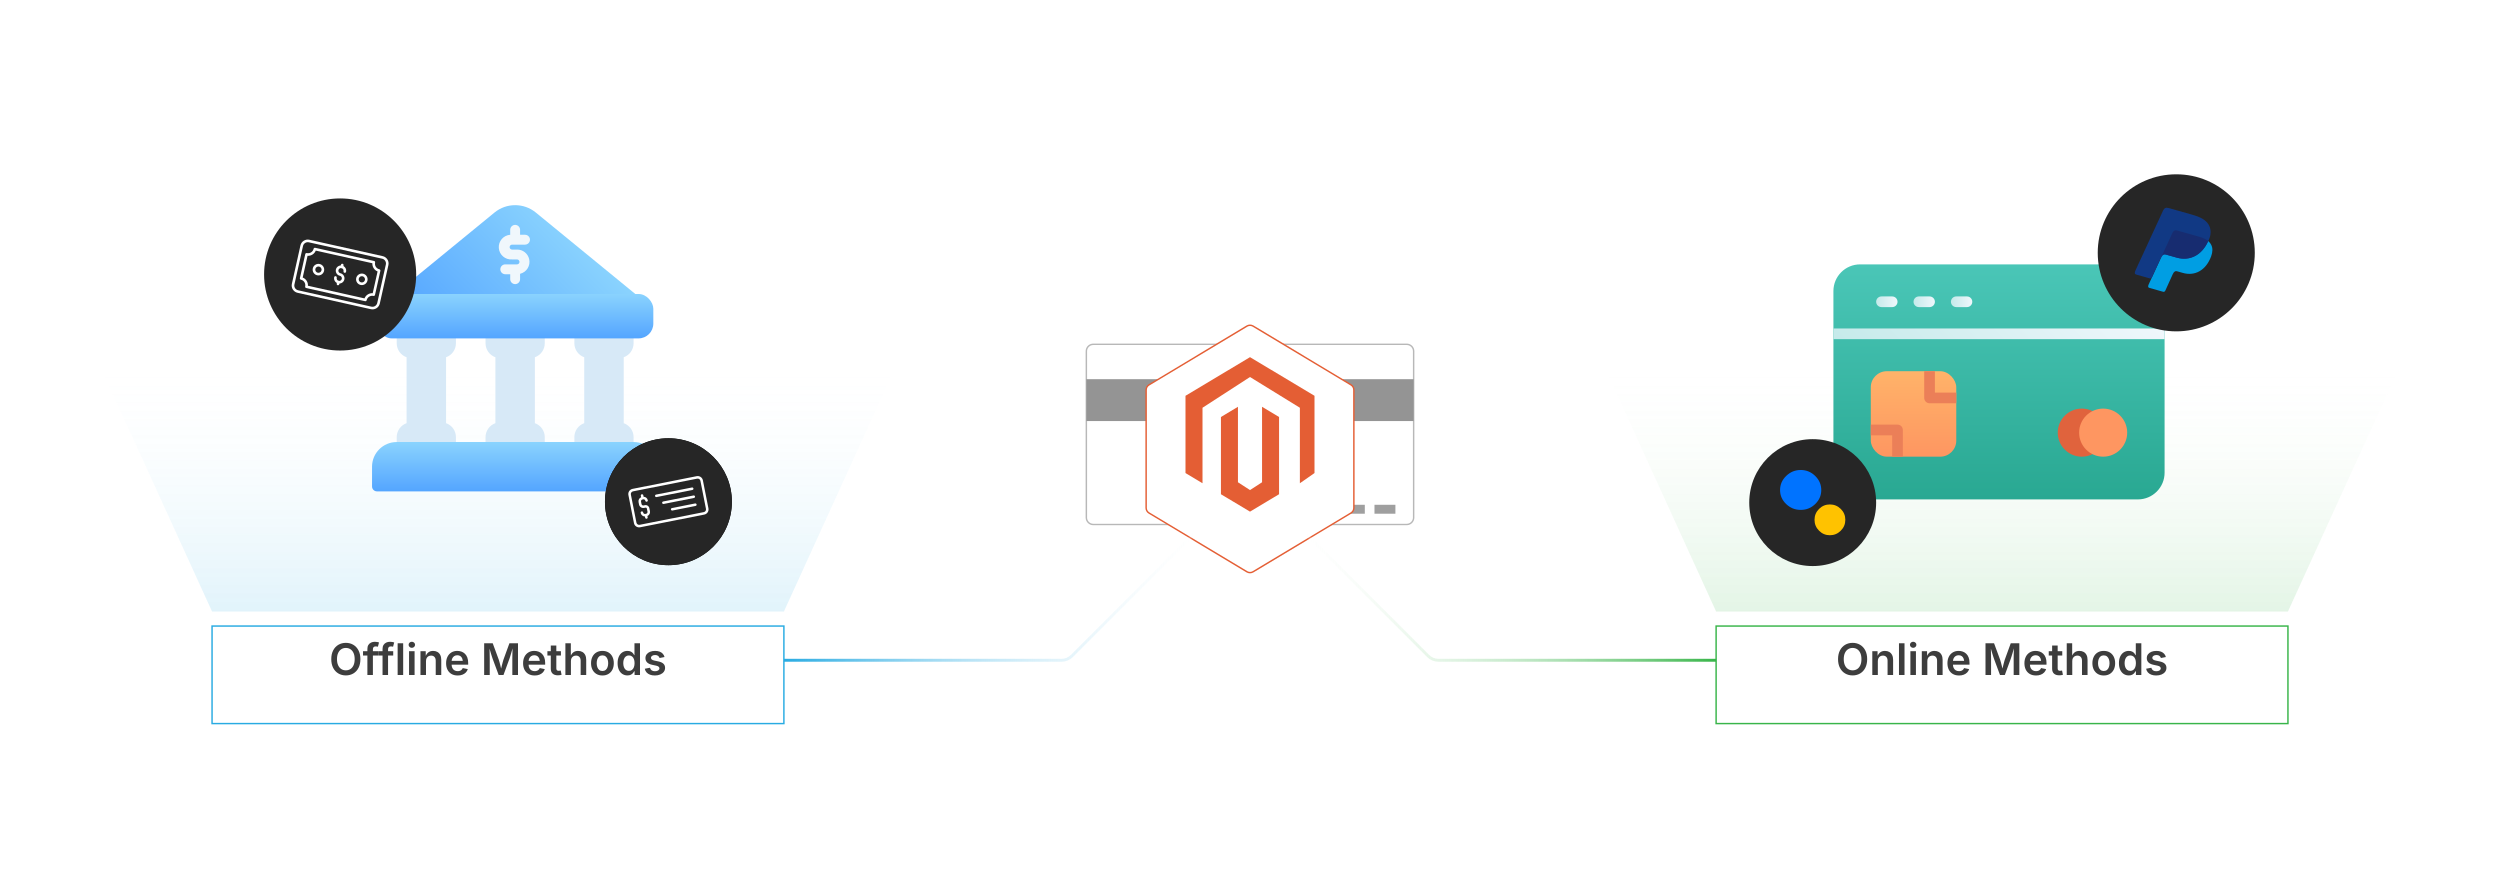 <?xml version="1.0" encoding="UTF-8"?><svg id="_01-What-are-Magento-Payment-Methods" xmlns="http://www.w3.org/2000/svg" xmlns:xlink="http://www.w3.org/1999/xlink" viewBox="0 0 860 298.867"><defs><filter id="drop-shadow-1" filterUnits="userSpaceOnUse"><feOffset dx="0" dy="5"/><feGaussianBlur result="blur" stdDeviation="4"/><feFlood flood-color="#333" flood-opacity=".09"/><feComposite in2="blur" operator="in"/><feComposite in="SourceGraphic"/></filter><filter id="drop-shadow-2" filterUnits="userSpaceOnUse"><feOffset dx="0" dy="5"/><feGaussianBlur result="blur-2" stdDeviation="4"/><feFlood flood-color="#333" flood-opacity=".09"/><feComposite in2="blur-2" operator="in"/><feComposite in="SourceGraphic"/></filter><linearGradient id="linear-gradient" x1="171.303" y1="210.362" x2="171.303" y2="128.774" gradientUnits="userSpaceOnUse"><stop offset="0" stop-color="#29abe2" stop-opacity=".5"/><stop offset="1" stop-color="#fff" stop-opacity=".1"/></linearGradient><linearGradient id="linear-gradient-2" x1="-383.397" y1="2829.938" x2="-340.26" y2="2873.074" gradientTransform="translate(539.04 2954.34) scale(1 -1)" gradientUnits="userSpaceOnUse"><stop offset="0" stop-color="#54a5ff"/><stop offset="1" stop-color="#8ad3fe"/></linearGradient><linearGradient id="linear-gradient-3" x1="-361.829" y1="2837.931" x2="-361.829" y2="2853.209" xlink:href="#linear-gradient-2"/><linearGradient id="linear-gradient-4" x1="-361.829" y1="2785.306" x2="-361.829" y2="2802.282" xlink:href="#linear-gradient-2"/><filter id="drop-shadow-3" filterUnits="userSpaceOnUse"><feOffset dx="0" dy="5"/><feGaussianBlur result="blur-3" stdDeviation="4"/><feFlood flood-color="#333" flood-opacity=".09"/><feComposite in2="blur-3" operator="in"/><feComposite in="SourceGraphic"/></filter><filter id="drop-shadow-4" filterUnits="userSpaceOnUse"><feOffset dx="0" dy="5"/><feGaussianBlur result="blur-4" stdDeviation="4"/><feFlood flood-color="#333" flood-opacity=".09"/><feComposite in2="blur-4" operator="in"/><feComposite in="SourceGraphic"/></filter><filter id="drop-shadow-5" filterUnits="userSpaceOnUse"><feOffset dx="0" dy="5"/><feGaussianBlur result="blur-5" stdDeviation="4"/><feFlood flood-color="#333" flood-opacity=".09"/><feComposite in2="blur-5" operator="in"/><feComposite in="SourceGraphic"/></filter><linearGradient id="linear-gradient-5" x1="688.697" y1="210.362" x2="688.697" y2="128.774" gradientUnits="userSpaceOnUse"><stop offset="0" stop-color="#39b54a" stop-opacity=".5"/><stop offset="1" stop-color="#fff" stop-opacity=".1"/></linearGradient><linearGradient id="linear-gradient-6" x1="148.616" y1="2782.545" x2="148.616" y2="2863.395" gradientTransform="translate(539.04 2954.34) scale(1 -1)" gradientUnits="userSpaceOnUse"><stop offset="0" stop-color="#29a892"/><stop offset="1" stop-color="#4ac6b7"/></linearGradient><linearGradient id="linear-gradient-7" x1="119.216" y1="2797.245" x2="119.216" y2="2826.645" gradientTransform="translate(539.04 2954.34) scale(1 -1)" gradientUnits="userSpaceOnUse"><stop offset="0" stop-color="#fe9661"/><stop offset="1" stop-color="#ffb369"/></linearGradient><linearGradient id="linear-gradient-8" x1="119.216" y1="2810.107" x2="178.016" y2="2868.907" gradientTransform="translate(539.04 2954.34) scale(1 -1)" gradientUnits="userSpaceOnUse"><stop offset="0" stop-color="#c5eaea"/><stop offset="1" stop-color="#f0f7fc"/></linearGradient><linearGradient id="linear-gradient-9" x1="106.353" y1="2850.532" x2="113.703" y2="2850.532" xlink:href="#linear-gradient-8"/><linearGradient id="linear-gradient-10" x1="119.216" y1="2850.532" x2="126.566" y2="2850.532" xlink:href="#linear-gradient-8"/><linearGradient id="linear-gradient-11" x1="132.078" y1="2850.532" x2="139.428" y2="2850.532" xlink:href="#linear-gradient-8"/><filter id="drop-shadow-6" filterUnits="userSpaceOnUse"><feOffset dx="0" dy="5"/><feGaussianBlur result="blur-6" stdDeviation="4"/><feFlood flood-color="#333" flood-opacity=".09"/><feComposite in2="blur-6" operator="in"/><feComposite in="SourceGraphic"/></filter><filter id="drop-shadow-7" filterUnits="userSpaceOnUse"><feOffset dx="0" dy="5"/><feGaussianBlur result="blur-7" stdDeviation="4"/><feFlood flood-color="#333" flood-opacity=".09"/><feComposite in2="blur-7" operator="in"/><feComposite in="SourceGraphic"/></filter><linearGradient id="linear-gradient-12" x1="269.659" y1="204.642" x2="412.739" y2="204.642" gradientUnits="userSpaceOnUse"><stop offset="0" stop-color="#29abe2"/><stop offset="1" stop-color="#fff" stop-opacity=".1"/></linearGradient><linearGradient id="linear-gradient-13" x1="299.796" y1="204.642" x2="442.876" y2="204.642" gradientTransform="translate(890.137) rotate(-180) scale(1 -1)" gradientUnits="userSpaceOnUse"><stop offset="0" stop-color="#39b54a"/><stop offset="1" stop-color="#fff" stop-opacity=".1"/></linearGradient></defs><g id="Layer_1" opacity=".56"><g id="_419094448"><path id="_419095408" d="M376.077,118.44h107.846c1.305,0,2.372,1.069,2.372,2.372v57.244c0,1.303-1.069,2.372-2.372,2.372h-107.846c-1.303,0-2.372-1.067-2.372-2.372v-57.244c0-1.305,1.067-2.372,2.372-2.372Z" fill="#fff" fill-rule="evenodd" stroke="gray" stroke-miterlimit="10" stroke-width=".5"/><path id="_419094232" d="M486.295,130.441v14.401h-112.589v-14.401h112.589Z" fill="#414141" fill-rule="evenodd" stroke-width="0"/><path id="_419094664" d="M462.293,173.644h7.201v3.075h-7.201v-3.075Z" fill="#545454" fill-rule="evenodd" stroke-width="0"/><path id="_419094832" d="M472.82,173.644h7.201v3.075h-7.201v-3.075Z" fill="#545454" fill-rule="evenodd" stroke-width="0"/></g></g><path d="M394.268,169.711v-40.555c0-.726.381-1.399,1.003-1.773l33.665-20.207c.655-.393,1.473-.393,2.128,0l33.665,20.207c.623.374,1.003,1.047,1.003,1.773v40.555c0,.726-.381,1.399-1.003,1.773l-33.665,20.207c-.655.393-1.473.393-2.128,0l-33.665-20.207c-.623-.374-1.003-1.047-1.003-1.773Z" fill="#fff" filter="url(#drop-shadow-1)" stroke="#e45e34" stroke-miterlimit="10" stroke-width=".5"/><g id="LOGO"><polygon points="452.189 136.152 452.189 162.73 447.157 166.237 447.157 140.268 430 129.69 413.663 140.268 413.663 166.237 407.811 162.73 407.811 136.152 430 122.862 452.189 136.152" fill="#e45e34" stroke-width="0"/><polygon points="439.997 143.438 439.997 170.016 435.95 172.44 430 176.005 424.045 172.44 420.003 170.016 420.003 143.438 425.855 139.931 425.855 165.9 430 168.582 434.145 165.9 434.145 139.931 439.997 143.438" fill="#e45e34" stroke-width="0"/></g><rect x="72.947" y="210.362" width="196.712" height="33.551" fill="#fff" filter="url(#drop-shadow-2)" stroke="#29abe2" stroke-miterlimit="10" stroke-width=".5"/><path d="M118.975,232.345c-.957,0-1.814-.222-2.571-.667s-1.354-1.084-1.791-1.919c-.438-.835-.656-1.838-.656-3.01,0-1.177.218-2.184.656-3.021.437-.837,1.034-1.478,1.791-1.922s1.614-.667,2.571-.667c.952,0,1.806.222,2.56.667.755.444,1.35,1.085,1.787,1.922.437.838.656,1.845.656,3.021,0,1.172-.219,2.177-.656,3.014-.437.838-1.032,1.478-1.787,1.919-.754.442-1.607.663-2.56.663ZM118.975,230.595c.591,0,1.114-.147,1.571-.443.456-.295.814-.73,1.073-1.304s.388-1.273.388-2.099c0-.835-.129-1.539-.388-2.113-.259-.573-.617-1.008-1.073-1.304-.457-.295-.98-.443-1.571-.443-.596,0-1.123.149-1.582.447s-.819.734-1.08,1.308c-.262.574-.392,1.275-.392,2.105,0,.825.13,1.523.392,2.095.261.571.621,1.006,1.08,1.304s.986.447,1.582.447Z" fill="#3d3d3d" stroke-width="0"/><path d="M130.049,224.01v1.494h-5.171v-1.494h5.171ZM126.38,232.199v-8.972c0-.547.114-1.001.34-1.362.228-.361.535-.633.923-.817.389-.183.814-.274,1.278-.274.337,0,.635.027.894.081s.449.103.571.146l-.388,1.479c-.083-.024-.185-.05-.304-.077s-.26-.041-.421-.041c-.356,0-.611.088-.766.264-.153.176-.23.425-.23.747v8.826h-1.897Z" fill="#3d3d3d" stroke-width="0"/><path d="M135.264,224.01v1.494h-5.171v-1.494h5.171ZM131.595,232.199v-8.972c0-.547.114-1.001.34-1.362.228-.361.535-.633.923-.817.389-.183.814-.274,1.278-.274.337,0,.635.027.894.081s.449.103.571.146l-.388,1.479c-.083-.024-.185-.05-.304-.077s-.26-.041-.421-.041c-.356,0-.611.088-.766.264-.153.176-.23.425-.23.747v8.826h-1.897Z" fill="#3d3d3d" stroke-width="0"/><path d="M138.692,221.286v10.913h-1.904v-10.913h1.904Z" fill="#3d3d3d" stroke-width="0"/><path d="M141.666,222.853c-.303,0-.563-.103-.78-.308s-.326-.449-.326-.732c0-.293.108-.541.326-.743s.478-.304.78-.304c.308,0,.57.102.787.304s.326.448.326.736-.109.535-.326.74-.479.308-.787.308ZM140.713,232.199v-8.188h1.904v8.188h-1.904Z" fill="#3d3d3d" stroke-width="0"/><path d="M146.543,227.401v4.797h-1.904v-8.188h1.802l.029,2.021h-.154c.229-.708.566-1.239,1.011-1.593s1.001-.531,1.67-.531c.562,0,1.052.12,1.472.359s.746.588.978,1.047.348,1.018.348,1.677v5.208h-1.904v-4.915c0-.547-.142-.977-.425-1.289s-.674-.469-1.172-.469c-.337,0-.637.073-.901.22s-.471.36-.623.641-.227.619-.227,1.014Z" fill="#3d3d3d" stroke-width="0"/><path d="M157.435,232.367c-.825,0-1.534-.173-2.128-.52-.593-.347-1.05-.835-1.369-1.465-.32-.63-.48-1.372-.48-2.227,0-.845.158-1.584.472-2.219.315-.635.762-1.131,1.341-1.491.578-.358,1.258-.538,2.04-.538.498,0,.973.081,1.424.242s.852.41,1.201.747.623.765.82,1.286c.198.52.297,1.139.297,1.856v.601h-6.694v-1.296h5.75l-.894.381c0-.459-.071-.863-.212-1.212-.142-.349-.353-.621-.634-.816s-.631-.293-1.051-.293-.776.099-1.069.297c-.293.197-.517.461-.67.791-.154.329-.231.697-.231,1.102v.894c0,.518.088.955.264,1.311s.422.625.74.806.686.271,1.106.271c.278,0,.531-.041.758-.121.227-.081.423-.2.589-.359.166-.158.291-.353.374-.582l1.75.359c-.132.439-.356.824-.674,1.154-.317.329-.714.586-1.19.769-.477.184-1.02.275-1.63.275Z" fill="#3d3d3d" stroke-width="0"/><path d="M166.553,232.199v-10.913h2.944l2.073,5.632c.073.21.155.48.246.809.09.33.183.685.278,1.066.095.381.185.753.271,1.117.085.364.158.685.216.963h-.396c.059-.273.13-.589.216-.949.085-.358.176-.729.271-1.113.096-.383.188-.741.278-1.073s.17-.605.238-.82l2.051-5.632h2.952v10.913h-1.948v-5.508c0-.234.002-.518.007-.85s.012-.688.022-1.069.02-.766.029-1.153c.01-.389.015-.758.015-1.11h.139c-.098.386-.204.78-.318,1.183-.115.402-.229.793-.341,1.172s-.219.726-.318,1.043c-.101.317-.187.579-.26.784l-2.014,5.508h-1.663l-2.043-5.508c-.073-.205-.16-.462-.26-.772-.101-.31-.208-.653-.322-1.029-.115-.376-.23-.768-.345-1.176-.115-.407-.228-.809-.34-1.205h.161c.005.327.012.683.022,1.066s.019.768.025,1.153c.008.386.015.749.022,1.088.007.339.011.631.011.875v5.508h-1.919Z" fill="#3d3d3d" stroke-width="0"/><path d="M183.919,232.367c-.825,0-1.534-.173-2.128-.52-.593-.347-1.05-.835-1.369-1.465-.32-.63-.48-1.372-.48-2.227,0-.845.158-1.584.472-2.219.315-.635.762-1.131,1.341-1.491.578-.358,1.258-.538,2.04-.538.498,0,.973.081,1.424.242s.852.41,1.201.747.623.765.82,1.286c.198.52.297,1.139.297,1.856v.601h-6.694v-1.296h5.75l-.894.381c0-.459-.071-.863-.212-1.212-.142-.349-.353-.621-.634-.816s-.631-.293-1.051-.293-.776.099-1.069.297c-.293.197-.517.461-.67.791-.154.329-.231.697-.231,1.102v.894c0,.518.088.955.264,1.311s.422.625.74.806.686.271,1.106.271c.278,0,.531-.041.758-.121.227-.081.423-.2.589-.359.166-.158.291-.353.374-.582l1.75.359c-.132.439-.356.824-.674,1.154-.317.329-.714.586-1.19.769-.477.184-1.02.275-1.63.275Z" fill="#3d3d3d" stroke-width="0"/><path d="M192.957,224.01v1.494h-4.651v-1.494h4.651ZM189.471,222.062h1.904v7.83c0,.298.063.516.19.656.127.139.334.208.623.208.088,0,.204-.011.348-.033.144-.022.26-.043.348-.062l.3,1.472c-.21.063-.425.108-.645.135s-.43.041-.63.041c-.786,0-1.389-.195-1.809-.586s-.63-.947-.63-1.67v-7.991Z" fill="#3d3d3d" stroke-width="0"/><path d="M196.399,227.401v4.797h-1.904v-10.913h1.875v4.746h-.198c.229-.708.566-1.239,1.011-1.593s1.001-.531,1.67-.531c.562,0,1.053.12,1.476.359.422.239.749.588.981,1.047.231.459.348,1.018.348,1.677v5.208h-1.912v-4.915c0-.547-.142-.977-.425-1.289s-.674-.469-1.172-.469c-.337,0-.637.073-.901.22s-.471.36-.623.641-.227.619-.227,1.014Z" fill="#3d3d3d" stroke-width="0"/><path d="M207.232,232.367c-.796,0-1.487-.177-2.073-.531s-1.039-.847-1.358-1.479c-.32-.632-.48-1.369-.48-2.208,0-.85.16-1.593.48-2.23.319-.638.772-1.132,1.358-1.483s1.277-.527,2.073-.527c.801,0,1.494.176,2.08.527s1.039.846,1.359,1.483c.319.637.479,1.38.479,2.23,0,.84-.16,1.576-.479,2.208-.32.632-.773,1.125-1.359,1.479s-1.279.531-2.08.531ZM207.232,230.822c.444,0,.814-.12,1.11-.359.295-.239.515-.562.659-.967.144-.405.216-.857.216-1.355,0-.503-.072-.957-.216-1.362-.145-.405-.364-.728-.659-.967-.296-.239-.666-.359-1.11-.359s-.812.12-1.102.359c-.291.239-.508.561-.652.963-.144.403-.216.858-.216,1.366,0,.498.072.95.216,1.355s.361.728.652.967c.29.239.658.359,1.102.359Z" fill="#3d3d3d" stroke-width="0"/><path d="M215.831,232.345c-.645,0-1.222-.165-1.732-.494-.51-.33-.912-.81-1.205-1.439s-.439-1.394-.439-2.292c0-.908.15-1.676.451-2.303.3-.627.705-1.103,1.216-1.425.51-.322,1.078-.483,1.703-.483.488,0,.887.082,1.198.245.31.164.557.358.739.583.184.225.321.435.414.63h.081v-4.08h1.904v10.913h-1.868v-1.296h-.117c-.098.195-.241.405-.429.63s-.436.417-.743.575c-.308.159-.698.238-1.172.238ZM216.351,230.778c.415,0,.767-.111,1.055-.333s.508-.534.659-.934.227-.867.227-1.399-.075-.995-.224-1.388-.369-.7-.659-.919-.643-.33-1.058-.33c-.43,0-.789.113-1.077.341-.288.227-.505.54-.652.938s-.22.851-.22,1.358.073.963.22,1.366c.146.402.365.72.656.952.29.232.648.348,1.073.348Z" fill="#3d3d3d" stroke-width="0"/><path d="M225.271,232.367c-.63,0-1.187-.09-1.67-.271s-.88-.444-1.19-.791c-.311-.347-.512-.767-.604-1.26l1.78-.337c.112.405.311.707.597.904.285.198.66.297,1.124.297.469,0,.841-.094,1.117-.282.275-.188.414-.421.414-.699,0-.234-.09-.429-.271-.582-.181-.154-.459-.272-.835-.355l-1.399-.3c-.771-.166-1.348-.439-1.729-.82s-.571-.872-.571-1.472c0-.508.139-.947.417-1.318s.665-.659,1.161-.864c.495-.205,1.07-.308,1.725-.308.62,0,1.153.088,1.601.264.446.176.808.421,1.084.736.275.314.467.685.575,1.109l-1.699.337c-.093-.288-.261-.531-.505-.729-.244-.198-.588-.297-1.033-.297-.405,0-.744.089-1.014.268-.271.178-.407.406-.407.685,0,.239.09.437.271.593s.479.278.894.366l1.392.293c.776.166,1.353.432,1.729.798s.564.837.564,1.414c0,.518-.149.973-.447,1.366-.298.394-.712.701-1.241.923-.53.222-1.139.333-1.828.333Z" fill="#3d3d3d" stroke-width="0"/><polygon points="306.893 128.774 35.712 128.774 72.947 210.362 269.658 210.362 306.893 128.774" fill="url(#linear-gradient)" opacity=".28" stroke-width="0"/><g id="Bank"><path d="M156.841,118.107v-3.395c0-.938-.76-1.698-1.698-1.698h-16.976c-.938,0-1.698.76-1.698,1.698v3.395c.006,2.153,1.365,4.07,3.395,4.787v22.68c-2.03.718-3.389,2.634-3.395,4.787v3.395c0,.938.76,1.698,1.698,1.698h16.976c.938,0,1.698-.76,1.698-1.698v-3.395c-.006-2.153-1.365-4.07-3.395-4.787v-22.68c2.03-.718,3.389-2.634,3.395-4.787ZM187.397,118.107v-3.395c0-.938-.76-1.698-1.698-1.698h-16.976c-.938,0-1.698.76-1.698,1.698v3.395c.006,2.153,1.365,4.07,3.395,4.787v22.68c-2.03.718-3.389,2.634-3.395,4.787v3.395c0,.938.76,1.698,1.698,1.698h16.976c.938,0,1.698-.76,1.698-1.698v-3.395c-.006-2.153-1.365-4.07-3.395-4.787v-22.68c2.03-.718,3.389-2.634,3.395-4.787ZM217.953,118.107v-3.395c0-.938-.76-1.698-1.698-1.698h-16.976c-.938,0-1.698.76-1.698,1.698v3.395c.006,2.153,1.365,4.07,3.395,4.787v22.68c-2.03.718-3.389,2.634-3.395,4.787v3.395c0,.938.76,1.698,1.698,1.698h16.976c.938,0,1.698-.76,1.698-1.698v-3.395c-.006-2.153-1.365-4.07-3.395-4.787v-22.68c2.03-.718,3.389-2.634,3.395-4.787Z" fill="#d7e9f7" stroke-width="0"/><path d="M219.023,101.521l-34.715-28.417c-4.13-3.371-10.062-3.371-14.192,0l-34.715,28.417c-.556.454-.767,1.208-.526,1.884.243.672.881,1.12,1.596,1.12h81.484c.715-0,1.353-.448,1.596-1.12.241-.676.03-1.431-.526-1.884Z" fill="url(#linear-gradient-2)" stroke-width="0"/><rect x="129.679" y="101.131" width="95.064" height="15.278" rx="5.093" ry="5.093" fill="url(#linear-gradient-3)" stroke-width="0"/><path d="M177.857,85.853h-1.698c-.469,0-.849-.38-.849-.849s.38-.849.849-.849h4.448c.938,0,1.698-.76,1.698-1.698s-.76-1.698-1.698-1.698h-1.698v-1.698c0-.938-.76-1.698-1.698-1.698s-1.698.76-1.698,1.698v1.698c-2.344.178-4.1,2.223-3.921,4.566.178,2.344,2.223,4.1,4.566,3.921h1.698c.469,0,.849.38.849.849s-.38.849-.849.849h-4.04c-.938,0-1.698.76-1.698,1.698s.76,1.698,1.698,1.698h1.698v1.698c0,.938.76,1.698,1.698,1.698s1.698-.76,1.698-1.698v-1.85c2.269-.549,3.664-2.833,3.115-5.102-.464-1.919-2.194-3.261-4.168-3.233Z" fill="#f0f7fc" stroke-width="0"/><path d="M217.953,152.058h-81.484c-4.688,0-8.488,3.8-8.488,8.488v6.79c0,.938.76,1.698,1.698,1.698h95.064c.938,0,1.698-.76,1.698-1.698v-6.79c0-4.688-3.8-8.488-8.488-8.488Z" fill="url(#linear-gradient-4)" stroke-width="0"/></g><g filter="url(#drop-shadow-3)"><circle cx="117.005" cy="89.421" r="26.162" fill="#262626" stroke-width="0"/><path d="M100.818,94.714l-.081-.114c-.369-.579-.489-1.27-.342-1.94l2.958-13.232c.148-.67.551-1.241,1.134-1.612s1.27-.489,1.94-.342l25.233,5.638c.67.148,1.238.557,1.612,1.134.369.579.489,1.27.342,1.94l-2.958,13.232c-.31,1.384-1.687,2.259-3.071,1.949l-25.228-5.637c-.623-.137-1.164-.5-1.53-1.014l-.008-.003ZM132.459,84.654c-.239-.335-.588-.568-.996-.66l-25.228-5.637c-.436-.099-.884-.019-1.26.223s-.639.611-.735,1.045l-2.958,13.232c-.2.9.369,1.792,1.266,1.996l25.228,5.637c.898.202,1.792-.369,1.996-1.266l2.958-13.232c.099-.436.019-.884-.223-1.26l-.052-.073.003-.004Z" fill="#fff" stroke-width="0"/><path d="M105.049,93.903c-.071-.099-.104-.231-.072-.358.234-1.048-.428-2.094-1.476-2.328-.118-.026-.216-.102-.281-.199-.064-.098-.085-.222-.059-.34l1.852-8.283c.026-.118.099-.22.199-.281.098-.064.222-.085.34-.059.507.114,1.031.024,1.469-.256s.744-.713.859-1.22c.026-.118.099-.22.199-.281.098-.064.222-.085.34-.059l20.28,4.533c.118.026.22.099.281.199.064.098.085.222.059.34-.234,1.048.428,2.094,1.476,2.328.118.026.22.099.281.199.064.098.085.222.059.34l-1.852,8.283c-.053.243-.295.393-.539.34-1.048-.234-2.094.428-2.328,1.476-.026.118-.099.22-.199.281-.098.064-.222.085-.34.059l-20.28-4.533c-.112-.026-.208-.091-.271-.179l.003-.002ZM105.394,91.458l.091.128c.327.515.478,1.105.439,1.704l19.465,4.354c.454-1.144,1.601-1.866,2.823-1.79l1.671-7.473c-1.141-.45-1.866-1.601-1.79-2.823l-19.469-4.351c-.219.555-.609,1.026-1.122,1.355-.515.327-1.105.478-1.704.439l-1.671,7.473c.51.202.947.545,1.266.992l-0-.008Z" fill="#fff" stroke-width="0"/><path d="M115.252,91.781l-.058-.081c-.256-.406-.343-.886-.235-1.355.053-.243.295-.393.539-.34s.397.292.34.539c-.052.23-.012.474.12.673.125.199.325.34.557.394.481.106.958-.195,1.068-.678.106-.481-.195-.958-.678-1.068-.967-.214-1.576-1.177-1.361-2.144.105-.468.386-.867.79-1.122.406-.256.886-.343,1.355-.235.963.217,1.576,1.177,1.361,2.144-.053.243-.292.397-.537.343-.243-.053-.397-.292-.343-.537.106-.481-.198-.962-.678-1.068s-.958.195-1.068.678c-.106.481.195.958.678,1.068.967.214,1.576,1.177,1.361,2.144s-1.177,1.576-2.144,1.361c-.436-.099-.812-.346-1.069-.707l0-.008Z" fill="#fff" stroke-width="0"/><path d="M117.224,87.062c-.071-.099-.104-.231-.072-.358l.141-.632c.053-.243.295-.393.539-.34s.397.292.34.539l-.141.632c-.053.243-.295.393-.539.34-.112-.026-.208-.091-.271-.179l.003-.002Z" fill="#fff" stroke-width="0"/><path d="M115.907,92.942c-.071-.099-.104-.231-.072-.358l.141-.632c.053-.243.295-.393.539-.34.243.053.397.292.34.539l-.141.632c-.053.243-.295.393-.539.34-.112-.026-.208-.091-.271-.179l.003-.002Z" fill="#fff" stroke-width="0"/><path d="M122.856,92.245c-.317-.445-.451-1.014-.323-1.587.112-.518.425-.957.875-1.244.446-.284.979-.376,1.497-.263,1.066.237,1.742,1.302,1.507,2.372-.241,1.069-1.302,1.742-2.372,1.507-.495-.112-.907-.401-1.182-.787l-.003.002ZM125.353,90.465c-.149-.209-.374-.371-.644-.428-.586-.131-1.166.239-1.293.821-.063.284-.013.574.144.817s.396.416.677.475c.58.129,1.166-.239,1.293-.821.072-.311-.005-.622-.178-.864Z" fill="#fff" stroke-width="0"/><path d="M107.922,88.91l-.063-.088c-.284-.446-.376-.979-.26-1.499.112-.518.425-.957.875-1.244.446-.284.979-.376,1.499-.26,1.066.237,1.742,1.302,1.507,2.372-.241,1.069-1.306,1.745-2.372,1.507-.481-.106-.899-.384-1.184-.785l-.002-.003ZM110.42,87.13c-.149-.209-.374-.371-.644-.428-.284-.063-.574-.013-.817.144-.243.157-.416.396-.475.677-.059.281-.013.574.144.817.159.246.396.416.677.475.583.133,1.166-.239,1.293-.821.072-.311-.002-.624-.175-.866l-.003.002Z" fill="#fff" stroke-width="0"/></g><g filter="url(#drop-shadow-4)"><circle cx="229.937" cy="167.594" r="21.827" fill="#000" stroke-width="0"/><circle cx="229.937" cy="167.594" r="21.827" fill="#262626" stroke-width="0"/><path d="M239.661,158.802l-22.065,4.367c-.982.194-1.623,1.151-1.429,2.134l1.911,9.655c.194.982,1.151,1.623,2.134,1.429l22.066-4.367c.982-.194,1.623-1.151,1.429-2.134l-1.911-9.655c-.194-.982-1.151-1.623-2.134-1.429l-.001 0ZM242.849,170.055c.101.51-.232,1.007-.742,1.108l-22.065,4.367c-.51.101-1.007-.232-1.108-.742l-1.911-9.655c-.101-.51.232-1.007.742-1.108l22.066-4.367c.51-.101,1.007.232,1.108.742l1.911,9.655-.001 0Z" fill="#fff" stroke-width="0"/><path d="M220.992,166.832l.283-.056c.328-.065.647.149.712.477.047.236.277.39.513.344s.39-.277.344-.513c-.139-.702-.756-1.189-1.445-1.192l-.103-.521c-.047-.236-.277-.39-.513-.344s-.39.277-.344.513l.103.521c-.637.264-1.023.95-.884,1.653l.168.851c.158.8.939,1.322,1.738,1.164l.476-.094c.222-.044.437.101.481.322l.211,1.065c.065.328-.149.647-.477.712l-.138.027-.002 0-.002 0-.141.028c-.328.065-.647-.149-.712-.477l-.009-.048c-.047-.236-.277-.39-.513-.344s-.39.277-.344.513l.009.048c.139.703.757,1.19,1.447,1.191l.086.435c.047.236.277.39.513.344s.39-.277.344-.513l-.086-.435c.636-.265,1.021-.951.882-1.652l-.211-1.065c-.137-.694-.813-1.146-1.507-1.009l-.476.094c-.328.065-.647-.149-.712-.477l-.168-.851c-.065-.328.149-.647.477-.712Z" fill="#fff" stroke-width="0"/><path d="M238.029,162.692l-12.35,2.444c-.236.047-.39.277-.344.513s.277.39.513.344l12.35-2.444c.236-.047.39-.277.344-.513s-.277-.39-.513-.344Z" fill="#fff" stroke-width="0"/><path d="M238.573,165.44l-10.449,2.068c-.236.047-.39.277-.344.513s.277.39.513.344l10.449-2.068c.236-.047.39-.277.344-.513s-.277-.39-.513-.344Z" fill="#fff" stroke-width="0"/><path d="M239.117,168.188l-7.973,1.578c-.236.047-.39.277-.344.513s.277.39.513.344l7.973-1.578c.236-.047.39-.277.344-.513s-.277-.39-.513-.344Z" fill="#fff" stroke-width="0"/></g><rect x="590.341" y="210.362" width="196.712" height="33.551" fill="#fff" filter="url(#drop-shadow-5)" stroke="#39b54a" stroke-miterlimit="10" stroke-width=".5"/><path d="M637.304,232.345c-.957,0-1.814-.222-2.571-.667s-1.354-1.084-1.79-1.919c-.438-.835-.656-1.838-.656-3.01,0-1.177.219-2.184.656-3.021.437-.837,1.033-1.478,1.79-1.922s1.614-.667,2.571-.667c.952,0,1.806.222,2.56.667.755.444,1.35,1.085,1.787,1.922.437.838.655,1.845.655,3.021,0,1.172-.219,2.177-.655,3.014-.438.838-1.032,1.478-1.787,1.919-.754.442-1.607.663-2.56.663ZM637.304,230.595c.591,0,1.114-.147,1.571-.443.456-.295.813-.73,1.072-1.304s.389-1.273.389-2.099c0-.835-.13-1.539-.389-2.113-.259-.573-.616-1.008-1.072-1.304-.457-.295-.98-.443-1.571-.443-.596,0-1.123.149-1.582.447s-.819.734-1.08,1.308c-.262.574-.393,1.275-.393,2.105,0,.825.131,1.523.393,2.095.261.571.621,1.006,1.08,1.304s.986.447,1.582.447Z" fill="#3d3d3d" stroke-width="0"/><path d="M645.976,227.401v4.797h-1.904v-8.188h1.802l.029,2.021h-.154c.229-.708.566-1.239,1.011-1.593s1.001-.531,1.67-.531c.562,0,1.053.12,1.473.359s.745.588.978,1.047c.231.459.348,1.018.348,1.677v5.208h-1.904v-4.915c0-.547-.142-.977-.425-1.289s-.674-.469-1.172-.469c-.337,0-.637.073-.9.22s-.472.36-.623.641-.227.619-.227,1.014Z" fill="#3d3d3d" stroke-width="0"/><path d="M655.152,221.286v10.913h-1.904v-10.913h1.904Z" fill="#3d3d3d" stroke-width="0"/><path d="M658.126,222.853c-.303,0-.562-.103-.78-.308-.217-.205-.325-.449-.325-.732,0-.293.108-.541.325-.743.218-.203.478-.304.78-.304.308,0,.57.102.787.304.218.203.326.448.326.736s-.108.535-.326.74c-.217.205-.479.308-.787.308ZM657.174,232.199v-8.188h1.904v8.188h-1.904Z" fill="#3d3d3d" stroke-width="0"/><path d="M663.004,227.401v4.797h-1.904v-8.188h1.802l.029,2.021h-.153c.229-.708.566-1.239,1.011-1.593s1.001-.531,1.67-.531c.562,0,1.052.12,1.472.359s.746.588.978,1.047c.232.459.349,1.018.349,1.677v5.208h-1.904v-4.915c0-.547-.142-.977-.425-1.289s-.674-.469-1.172-.469c-.337,0-.638.073-.901.22s-.471.36-.622.641-.228.619-.228,1.014Z" fill="#3d3d3d" stroke-width="0"/><path d="M673.896,232.367c-.825,0-1.534-.173-2.128-.52-.593-.347-1.05-.835-1.369-1.465-.32-.63-.48-1.372-.48-2.227,0-.845.158-1.584.473-2.219.315-.635.762-1.131,1.341-1.491.578-.358,1.258-.538,2.039-.538.498,0,.973.081,1.425.242.451.161.852.41,1.201.747.349.337.623.765.82,1.286.198.52.297,1.139.297,1.856v.601h-6.694v-1.296h5.749l-.894.381c0-.459-.07-.863-.212-1.212-.142-.349-.354-.621-.634-.816-.281-.195-.631-.293-1.051-.293s-.776.099-1.069.297c-.293.197-.517.461-.67.791-.154.329-.231.697-.231,1.102v.894c0,.518.088.955.264,1.311s.423.625.74.806.686.271,1.105.271c.278,0,.531-.041.759-.121.227-.081.423-.2.589-.359.166-.158.291-.353.374-.582l1.75.359c-.132.439-.356.824-.674,1.154-.317.329-.714.586-1.189.769-.477.184-1.02.275-1.63.275Z" fill="#3d3d3d" stroke-width="0"/><path d="M683.014,232.199v-10.913h2.944l2.073,5.632c.073.21.154.48.245.809.09.33.183.685.278,1.066.095.381.186.753.271,1.117.086.364.158.685.217.963h-.396c.059-.273.13-.589.216-.949.085-.358.176-.729.271-1.113.096-.383.188-.741.278-1.073.091-.332.17-.605.238-.82l2.051-5.632h2.952v10.913h-1.948v-5.508c0-.234.002-.518.007-.85s.013-.688.022-1.069.02-.766.029-1.153c.01-.389.015-.758.015-1.11h.139c-.098.386-.204.78-.318,1.183-.115.402-.229.793-.341,1.172s-.219.726-.318,1.043c-.101.317-.187.579-.26.784l-2.015,5.508h-1.662l-2.044-5.508c-.073-.205-.16-.462-.26-.772-.101-.31-.208-.653-.322-1.029-.115-.376-.229-.768-.345-1.176-.114-.407-.228-.809-.34-1.205h.161c.005.327.012.683.021,1.066s.019.768.025,1.153c.008.386.015.749.022,1.088.007.339.011.631.011.875v5.508h-1.919Z" fill="#3d3d3d" stroke-width="0"/><path d="M700.38,232.367c-.825,0-1.534-.173-2.128-.52-.593-.347-1.05-.835-1.369-1.465-.32-.63-.48-1.372-.48-2.227,0-.845.158-1.584.473-2.219.315-.635.762-1.131,1.341-1.491.578-.358,1.258-.538,2.039-.538.498,0,.973.081,1.425.242.451.161.852.41,1.201.747.349.337.623.765.82,1.286.198.52.297,1.139.297,1.856v.601h-6.694v-1.296h5.749l-.894.381c0-.459-.07-.863-.212-1.212-.142-.349-.354-.621-.634-.816-.281-.195-.631-.293-1.051-.293s-.776.099-1.069.297c-.293.197-.517.461-.67.791-.154.329-.231.697-.231,1.102v.894c0,.518.088.955.264,1.311s.423.625.74.806.686.271,1.105.271c.278,0,.531-.041.759-.121.227-.081.423-.2.589-.359.166-.158.291-.353.374-.582l1.75.359c-.132.439-.356.824-.674,1.154-.317.329-.714.586-1.189.769-.477.184-1.02.275-1.63.275Z" fill="#3d3d3d" stroke-width="0"/><path d="M709.418,224.01v1.494h-4.651v-1.494h4.651ZM705.932,222.062h1.904v7.83c0,.298.063.516.19.656.127.139.334.208.622.208.088,0,.204-.011.348-.033.145-.022.261-.043.349-.062l.3,1.472c-.21.063-.425.108-.645.135s-.43.041-.63.041c-.786,0-1.389-.195-1.809-.586s-.63-.947-.63-1.67v-7.991Z" fill="#3d3d3d" stroke-width="0"/><path d="M712.86,227.401v4.797h-1.904v-10.913h1.875v4.746h-.198c.229-.708.566-1.239,1.011-1.593s1.001-.531,1.67-.531c.562,0,1.054.12,1.477.359.422.239.749.588.981,1.047.231.459.348,1.018.348,1.677v5.208h-1.912v-4.915c0-.547-.142-.977-.425-1.289s-.674-.469-1.172-.469c-.337,0-.637.073-.9.22s-.472.36-.623.641-.227.619-.227,1.014Z" fill="#3d3d3d" stroke-width="0"/><path d="M723.692,232.367c-.796,0-1.486-.177-2.072-.531s-1.039-.847-1.358-1.479c-.32-.632-.48-1.369-.48-2.208,0-.85.16-1.593.48-2.23.319-.638.772-1.132,1.358-1.483s1.276-.527,2.072-.527c.801,0,1.494.176,2.08.527s1.039.846,1.359,1.483c.319.637.479,1.38.479,2.23,0,.84-.16,1.576-.479,2.208-.32.632-.773,1.125-1.359,1.479s-1.279.531-2.08.531ZM723.692,230.822c.444,0,.814-.12,1.11-.359.295-.239.515-.562.659-.967.144-.405.216-.857.216-1.355,0-.503-.072-.957-.216-1.362-.145-.405-.364-.728-.659-.967-.296-.239-.666-.359-1.11-.359s-.812.12-1.102.359c-.291.239-.509.561-.652.963-.145.403-.216.858-.216,1.366,0,.498.071.95.216,1.355.144.405.361.728.652.967.29.239.657.359,1.102.359Z" fill="#3d3d3d" stroke-width="0"/><path d="M732.291,232.345c-.645,0-1.222-.165-1.732-.494-.51-.33-.911-.81-1.204-1.439s-.439-1.394-.439-2.292c0-.908.149-1.676.45-2.303.3-.627.705-1.103,1.216-1.425.51-.322,1.078-.483,1.703-.483.488,0,.887.082,1.197.245.31.164.557.358.739.583.184.225.321.435.414.63h.081v-4.08h1.904v10.913h-1.868v-1.296h-.117c-.098.195-.24.405-.429.63-.188.225-.436.417-.743.575-.308.159-.698.238-1.172.238ZM732.812,230.778c.415,0,.767-.111,1.055-.333s.508-.534.659-.934.227-.867.227-1.399-.074-.995-.224-1.388c-.148-.393-.368-.7-.659-.919-.29-.22-.643-.33-1.058-.33-.43,0-.789.113-1.077.341-.288.227-.505.54-.651.938s-.22.851-.22,1.358.073.963.22,1.366c.146.402.364.72.655.952.29.232.648.348,1.073.348Z" fill="#3d3d3d" stroke-width="0"/><path d="M741.732,232.367c-.63,0-1.187-.09-1.67-.271s-.881-.444-1.19-.791c-.311-.347-.512-.767-.604-1.26l1.78-.337c.112.405.311.707.597.904.285.198.66.297,1.124.297.469,0,.841-.094,1.117-.282.275-.188.414-.421.414-.699,0-.234-.091-.429-.271-.582-.181-.154-.459-.272-.835-.355l-1.398-.3c-.771-.166-1.348-.439-1.729-.82s-.571-.872-.571-1.472c0-.508.139-.947.417-1.318s.665-.659,1.161-.864c.495-.205,1.07-.308,1.725-.308.62,0,1.153.088,1.601.264.446.176.808.421,1.084.736.275.314.468.685.575,1.109l-1.699.337c-.093-.288-.262-.531-.506-.729-.244-.198-.588-.297-1.032-.297-.405,0-.744.089-1.015.268-.271.178-.406.406-.406.685,0,.239.09.437.271.593s.479.278.894.366l1.392.293c.776.166,1.353.432,1.729.798s.564.837.564,1.414c0,.518-.149.973-.447,1.366-.298.394-.712.701-1.241.923-.53.222-1.139.333-1.827.333Z" fill="#3d3d3d" stroke-width="0"/><polygon points="824.288 128.774 553.107 128.774 590.342 210.362 787.053 210.362 824.288 128.774" fill="url(#linear-gradient-5)" opacity=".28" stroke-width="0"/><g id="Credit_card"><rect x="630.693" y="90.945" width="113.925" height="80.85" rx="9.188" ry="9.188" fill="url(#linear-gradient-6)" stroke-width="0"/><rect x="643.556" y="127.695" width="29.4" height="29.4" rx="5.513" ry="5.513" fill="url(#linear-gradient-7)" stroke-width="0"/><circle cx="716.137" cy="148.827" r="8.269" fill="#e0633d" stroke-width="0"/><circle cx="723.487" cy="148.827" r="8.269" fill="#fe9661" stroke-width="0"/><path d="M654.581,147.908v9.188h-3.675v-7.35h-7.35v-3.675h9.188c1.015,0,1.838.823,1.838,1.838Z" fill="#eb7f58" stroke-width="0"/><path d="M630.693,112.995h113.925v3.675h-113.925v-3.675Z" fill="url(#linear-gradient-8)" stroke-width="0"/><path d="M672.956,135.045v3.675h-9.188c-1.015,0-1.838-.823-1.838-1.838v-9.188h3.675v7.35h7.35Z" fill="#eb7f58" stroke-width="0"/><path d="M650.906,105.645h-3.675c-1.015,0-1.838-.823-1.838-1.838s.823-1.838,1.838-1.838h3.675c1.015,0,1.838.823,1.838,1.838s-.823,1.838-1.838,1.838Z" fill="url(#linear-gradient-9)" stroke-width="0"/><path d="M663.768,105.645h-3.675c-1.015,0-1.838-.823-1.838-1.838s.823-1.838,1.838-1.838h3.675c1.015,0,1.838.823,1.838,1.838s-.823,1.838-1.838,1.838Z" fill="url(#linear-gradient-10)" stroke-width="0"/><path d="M676.631,105.645h-3.675c-1.015,0-1.838-.823-1.838-1.838s.823-1.838,1.838-1.838h3.675c1.015,0,1.838.823,1.838,1.838s-.823,1.838-1.838,1.838Z" fill="url(#linear-gradient-11)" stroke-width="0"/></g><g filter="url(#drop-shadow-6)"><circle cx="748.634" cy="81.975" r="27.014" fill="#262626" stroke-width="0"/><path d="M749.006,74.314l7.665,2.169c4.115,1.165,5.075,3.686,3.969,6.679-1.826,4.941-5.671,6.872-9.723,5.726l-2.046-.579c-.556-.157-1.034.105-1.467,1.059l-2.509,5.551c-.164.36-.423.521-.728.467l-4.816-1.363c-.453-.128-.515-.52-.184-1.236l8.195-17.753c.325-.711.833-.95,1.644-.721Z" fill="#009ee3" fill-rule="evenodd" stroke-width="0"/><path d="M746.022,66.561l7.673,2.171c2.16.611,4.705,1.406,5.99,3.405.859,1.335,1.006,3.114.377,4.808-2.129,5.725-6.561,8.016-11.262,6.685l-3.783-1.07c-.645-.183-1.191.124-1.7,1.228l-2.96,6.428c-.192.416-.453.62-.798.556l-4.734-1.34c-.524-.148-.598-.597-.214-1.433l9.504-20.598c.382-.828.975-1.105,1.909-.84Z" fill="#113984" fill-rule="evenodd" stroke-width="0"/><path d="M743.62,83.137l3.74-8.103c.327-.711.836-.952,1.647-.722l7.665,2.169c1.268.359,2.239.847,2.939,1.441-2.245,4.997-6.438,6.939-10.854,5.69l-3.777-1.069c-.507-.141-.951.007-1.358.594Z" fill="#172c70" fill-rule="evenodd" stroke-width="0"/></g><g filter="url(#drop-shadow-7)"><circle cx="623.566" cy="167.897" r="21.827" fill="#262626" stroke-width="0"/><path d="M626.515,163.576c0,1.865-.69,3.466-2.086,4.817-1.395,1.351-3.055,2.012-4.979,2.012-1.939,0-3.599-.661-5.009-2.012-1.41-1.351-2.1-2.952-2.1-4.817,0-1.865.69-3.481,2.1-4.847s3.07-2.056,5.009-2.056c1.924,0,3.584.69,4.979,2.056,1.395,1.366,2.086,2.982,2.086,4.847" fill="#0073ff" stroke-width="0"/><path d="M634.792,173.819c0,1.455-.517,2.7-1.56,3.734-1.043,1.043-2.298,1.57-3.762,1.57-1.446,0-2.69-.527-3.724-1.57-1.034-1.034-1.551-2.278-1.551-3.734,0-1.465.517-2.709,1.551-3.743,1.034-1.034,2.278-1.551,3.724-1.551,1.465,0,2.719.517,3.762,1.551,1.044,1.034,1.56,2.278,1.56,3.743" fill="#ffc200" stroke-width="0"/></g><path d="M269.659,227.137h95.518c1.326,0,2.598-.527,3.536-1.464l43.673-43.673" fill="none" stroke="url(#linear-gradient-12)" stroke-miterlimit="10"/><path d="M590.341,227.137h-95.518c-1.326,0-2.598-.527-3.536-1.464l-43.673-43.673" fill="none" stroke="url(#linear-gradient-13)" stroke-miterlimit="10"/></svg>